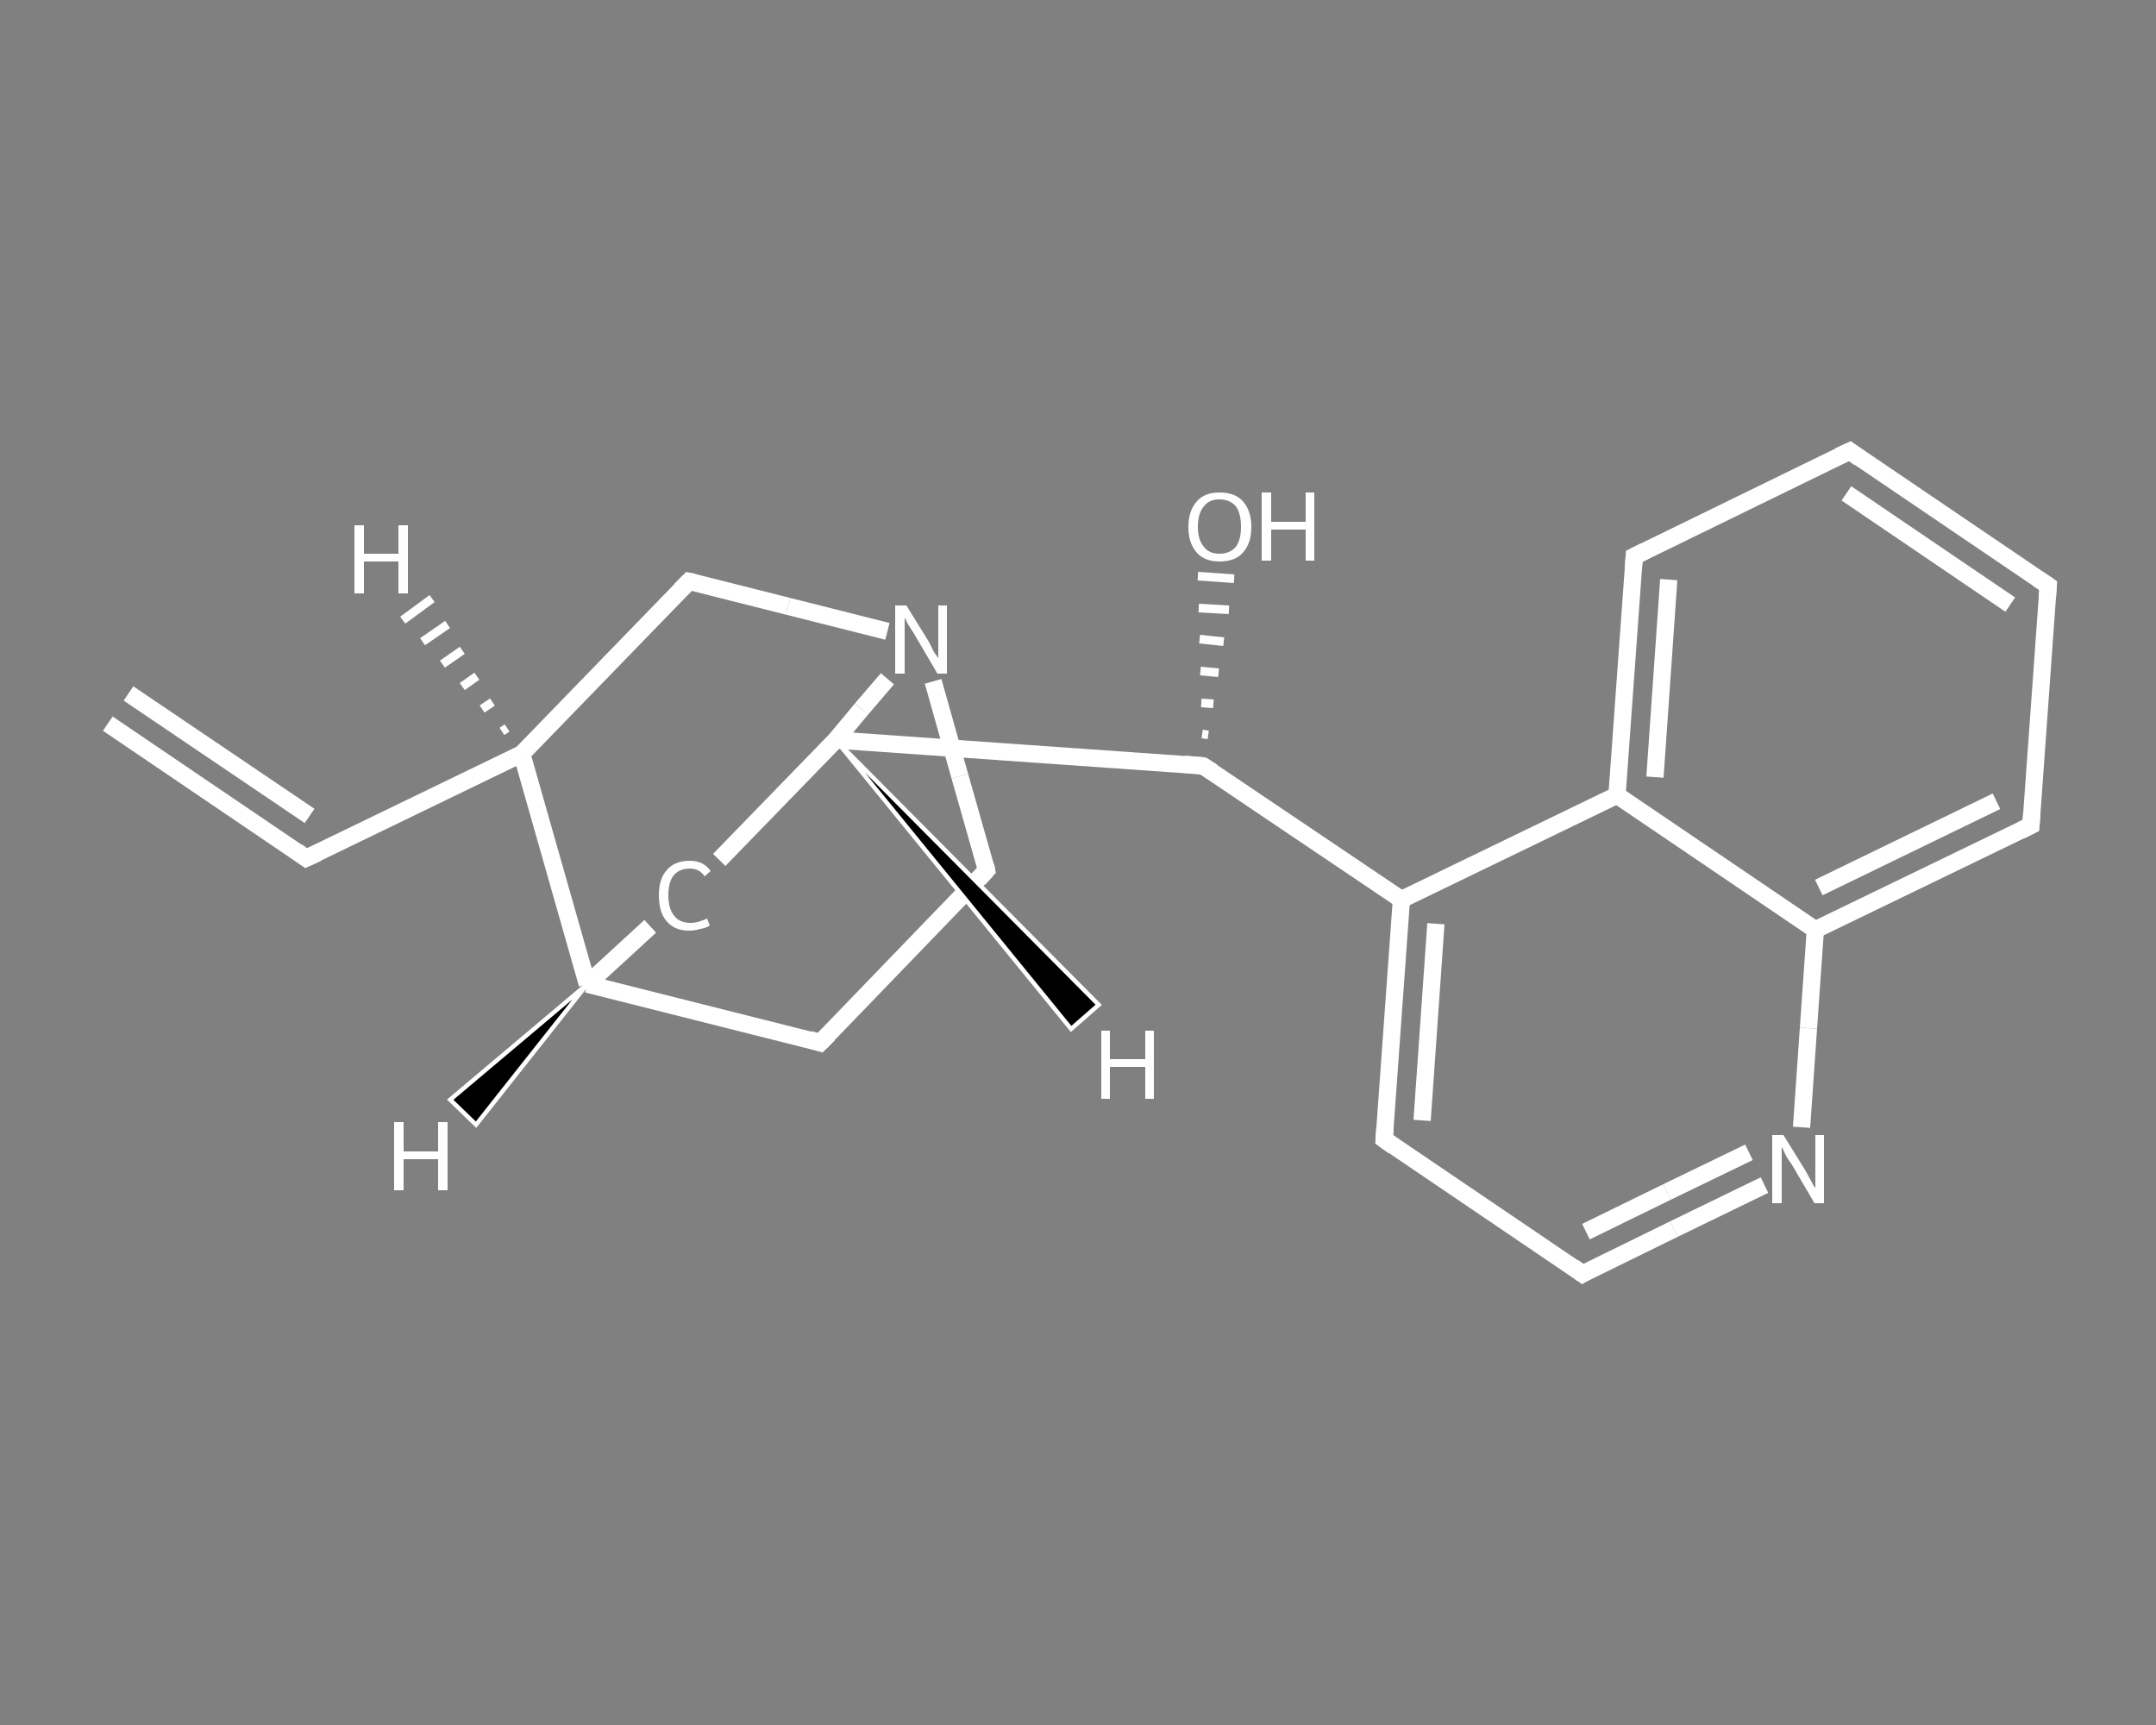 <?xml version='1.0' encoding='iso-8859-1'?>
<svg version='1.1' baseProfile='full'
              xmlns='http://www.w3.org/2000/svg'
                      xmlns:rdkit='http://www.rdkit.org/xml'
                      xmlns:xlink='http://www.w3.org/1999/xlink'
                  xml:space='preserve'
width='250px' height='200px' viewBox='0 0 250 200'>
<rect x="0" y="0" width="250" height="200" fill="#808080" stroke="none"/>
<!-- END OF HEADER -->
<rect style='opacity:1.0;fill:transparent;stroke:none' width='250.0' height='200.0' x='0.0' y='0.0'> </rect>
<path class='bond-0 atom-0 atom-1' d='M 12.5,83.9 L 35.5,99.5' style='fill:none;fill-rule:evenodd;stroke:#FFFFFF;stroke-width:2.0px;stroke-linecap:butt;stroke-linejoin:miter;stroke-opacity:1' />
<path class='bond-0 atom-0 atom-1' d='M 14.9,80.4 L 35.9,94.6' style='fill:none;fill-rule:evenodd;stroke:#FFFFFF;stroke-width:2.0px;stroke-linecap:butt;stroke-linejoin:miter;stroke-opacity:1' />
<path class='bond-1 atom-1 atom-2' d='M 35.5,99.5 L 60.5,87.4' style='fill:none;fill-rule:evenodd;stroke:#FFFFFF;stroke-width:2.0px;stroke-linecap:butt;stroke-linejoin:miter;stroke-opacity:1' />
<path class='bond-2 atom-2 atom-3' d='M 60.5,87.4 L 79.9,67.4' style='fill:none;fill-rule:evenodd;stroke:#FFFFFF;stroke-width:2.0px;stroke-linecap:butt;stroke-linejoin:miter;stroke-opacity:1' />
<path class='bond-3 atom-3 atom-4' d='M 79.9,67.4 L 91.4,70.3' style='fill:none;fill-rule:evenodd;stroke:#FFFFFF;stroke-width:2.0px;stroke-linecap:butt;stroke-linejoin:miter;stroke-opacity:1' />
<path class='bond-3 atom-3 atom-4' d='M 91.4,70.3 L 102.9,73.2' style='fill:none;fill-rule:evenodd;stroke:#FFFFFF;stroke-width:2.0px;stroke-linecap:butt;stroke-linejoin:miter;stroke-opacity:1' />
<path class='bond-4 atom-4 atom-5' d='M 108.2,79.0 L 111.3,90.0' style='fill:none;fill-rule:evenodd;stroke:#FFFFFF;stroke-width:2.0px;stroke-linecap:butt;stroke-linejoin:miter;stroke-opacity:1' />
<path class='bond-4 atom-4 atom-5' d='M 111.3,90.0 L 114.4,100.9' style='fill:none;fill-rule:evenodd;stroke:#FFFFFF;stroke-width:2.0px;stroke-linecap:butt;stroke-linejoin:miter;stroke-opacity:1' />
<path class='bond-5 atom-5 atom-6' d='M 114.4,100.9 L 95.1,120.9' style='fill:none;fill-rule:evenodd;stroke:#FFFFFF;stroke-width:2.0px;stroke-linecap:butt;stroke-linejoin:miter;stroke-opacity:1' />
<path class='bond-6 atom-6 atom-7' d='M 95.1,120.9 L 68.1,114.1' style='fill:none;fill-rule:evenodd;stroke:#FFFFFF;stroke-width:2.0px;stroke-linecap:butt;stroke-linejoin:miter;stroke-opacity:1' />
<path class='bond-7 atom-7 atom-8' d='M 68.1,114.1 L 75.4,107.4' style='fill:none;fill-rule:evenodd;stroke:#FFFFFF;stroke-width:2.0px;stroke-linecap:butt;stroke-linejoin:miter;stroke-opacity:1' />
<path class='bond-8 atom-8 atom-9' d='M 83.4,99.7 L 96.9,85.8' style='fill:none;fill-rule:evenodd;stroke:#FFFFFF;stroke-width:2.0px;stroke-linecap:butt;stroke-linejoin:miter;stroke-opacity:1' />
<path class='bond-9 atom-9 atom-10' d='M 96.9,85.8 L 139.5,88.8' style='fill:none;fill-rule:evenodd;stroke:#FFFFFF;stroke-width:2.0px;stroke-linecap:butt;stroke-linejoin:miter;stroke-opacity:1' />
<path class='bond-10 atom-10 atom-11' d='M 139.4,85.1 L 140.1,85.2' style='fill:none;fill-rule:evenodd;stroke:#FFFFFF;stroke-width:1.0px;stroke-linecap:butt;stroke-linejoin:miter;stroke-opacity:1' />
<path class='bond-10 atom-10 atom-11' d='M 139.3,81.5 L 140.7,81.6' style='fill:none;fill-rule:evenodd;stroke:#FFFFFF;stroke-width:1.0px;stroke-linecap:butt;stroke-linejoin:miter;stroke-opacity:1' />
<path class='bond-10 atom-10 atom-11' d='M 139.2,77.8 L 141.3,78.0' style='fill:none;fill-rule:evenodd;stroke:#FFFFFF;stroke-width:1.0px;stroke-linecap:butt;stroke-linejoin:miter;stroke-opacity:1' />
<path class='bond-10 atom-10 atom-11' d='M 139.1,74.1 L 141.9,74.4' style='fill:none;fill-rule:evenodd;stroke:#FFFFFF;stroke-width:1.0px;stroke-linecap:butt;stroke-linejoin:miter;stroke-opacity:1' />
<path class='bond-10 atom-10 atom-11' d='M 139.0,70.5 L 142.5,70.7' style='fill:none;fill-rule:evenodd;stroke:#FFFFFF;stroke-width:1.0px;stroke-linecap:butt;stroke-linejoin:miter;stroke-opacity:1' />
<path class='bond-10 atom-10 atom-11' d='M 138.9,66.8 L 143.1,67.1' style='fill:none;fill-rule:evenodd;stroke:#FFFFFF;stroke-width:1.0px;stroke-linecap:butt;stroke-linejoin:miter;stroke-opacity:1' />
<path class='bond-11 atom-10 atom-12' d='M 139.5,88.8 L 162.5,104.3' style='fill:none;fill-rule:evenodd;stroke:#FFFFFF;stroke-width:2.0px;stroke-linecap:butt;stroke-linejoin:miter;stroke-opacity:1' />
<path class='bond-12 atom-12 atom-13' d='M 162.5,104.3 L 160.5,132.1' style='fill:none;fill-rule:evenodd;stroke:#FFFFFF;stroke-width:2.0px;stroke-linecap:butt;stroke-linejoin:miter;stroke-opacity:1' />
<path class='bond-12 atom-12 atom-13' d='M 166.5,107.1 L 164.9,129.9' style='fill:none;fill-rule:evenodd;stroke:#FFFFFF;stroke-width:2.0px;stroke-linecap:butt;stroke-linejoin:miter;stroke-opacity:1' />
<path class='bond-13 atom-13 atom-14' d='M 160.5,132.1 L 183.5,147.7' style='fill:none;fill-rule:evenodd;stroke:#FFFFFF;stroke-width:2.0px;stroke-linecap:butt;stroke-linejoin:miter;stroke-opacity:1' />
<path class='bond-14 atom-14 atom-15' d='M 183.5,147.7 L 194.1,142.5' style='fill:none;fill-rule:evenodd;stroke:#FFFFFF;stroke-width:2.0px;stroke-linecap:butt;stroke-linejoin:miter;stroke-opacity:1' />
<path class='bond-14 atom-14 atom-15' d='M 194.1,142.5 L 204.6,137.4' style='fill:none;fill-rule:evenodd;stroke:#FFFFFF;stroke-width:2.0px;stroke-linecap:butt;stroke-linejoin:miter;stroke-opacity:1' />
<path class='bond-14 atom-14 atom-15' d='M 183.9,142.8 L 193.3,138.2' style='fill:none;fill-rule:evenodd;stroke:#FFFFFF;stroke-width:2.0px;stroke-linecap:butt;stroke-linejoin:miter;stroke-opacity:1' />
<path class='bond-14 atom-14 atom-15' d='M 193.3,138.2 L 202.8,133.6' style='fill:none;fill-rule:evenodd;stroke:#FFFFFF;stroke-width:2.0px;stroke-linecap:butt;stroke-linejoin:miter;stroke-opacity:1' />
<path class='bond-15 atom-15 atom-16' d='M 208.9,130.7 L 209.7,119.2' style='fill:none;fill-rule:evenodd;stroke:#FFFFFF;stroke-width:2.0px;stroke-linecap:butt;stroke-linejoin:miter;stroke-opacity:1' />
<path class='bond-15 atom-15 atom-16' d='M 209.7,119.2 L 210.5,107.8' style='fill:none;fill-rule:evenodd;stroke:#FFFFFF;stroke-width:2.0px;stroke-linecap:butt;stroke-linejoin:miter;stroke-opacity:1' />
<path class='bond-16 atom-16 atom-17' d='M 210.5,107.8 L 235.5,95.7' style='fill:none;fill-rule:evenodd;stroke:#FFFFFF;stroke-width:2.0px;stroke-linecap:butt;stroke-linejoin:miter;stroke-opacity:1' />
<path class='bond-16 atom-16 atom-17' d='M 210.9,102.9 L 231.5,92.9' style='fill:none;fill-rule:evenodd;stroke:#FFFFFF;stroke-width:2.0px;stroke-linecap:butt;stroke-linejoin:miter;stroke-opacity:1' />
<path class='bond-17 atom-17 atom-18' d='M 235.5,95.7 L 237.5,67.9' style='fill:none;fill-rule:evenodd;stroke:#FFFFFF;stroke-width:2.0px;stroke-linecap:butt;stroke-linejoin:miter;stroke-opacity:1' />
<path class='bond-18 atom-18 atom-19' d='M 237.5,67.9 L 214.5,52.3' style='fill:none;fill-rule:evenodd;stroke:#FFFFFF;stroke-width:2.0px;stroke-linecap:butt;stroke-linejoin:miter;stroke-opacity:1' />
<path class='bond-18 atom-18 atom-19' d='M 233.1,70.1 L 214.1,57.2' style='fill:none;fill-rule:evenodd;stroke:#FFFFFF;stroke-width:2.0px;stroke-linecap:butt;stroke-linejoin:miter;stroke-opacity:1' />
<path class='bond-19 atom-19 atom-20' d='M 214.5,52.3 L 189.5,64.5' style='fill:none;fill-rule:evenodd;stroke:#FFFFFF;stroke-width:2.0px;stroke-linecap:butt;stroke-linejoin:miter;stroke-opacity:1' />
<path class='bond-20 atom-20 atom-21' d='M 189.5,64.5 L 187.5,92.2' style='fill:none;fill-rule:evenodd;stroke:#FFFFFF;stroke-width:2.0px;stroke-linecap:butt;stroke-linejoin:miter;stroke-opacity:1' />
<path class='bond-20 atom-20 atom-21' d='M 193.5,67.2 L 191.9,90.1' style='fill:none;fill-rule:evenodd;stroke:#FFFFFF;stroke-width:2.0px;stroke-linecap:butt;stroke-linejoin:miter;stroke-opacity:1' />
<path class='bond-21 atom-7 atom-2' d='M 68.1,114.1 L 60.5,87.4' style='fill:none;fill-rule:evenodd;stroke:#FFFFFF;stroke-width:2.0px;stroke-linecap:butt;stroke-linejoin:miter;stroke-opacity:1' />
<path class='bond-22 atom-21 atom-12' d='M 187.5,92.2 L 162.5,104.3' style='fill:none;fill-rule:evenodd;stroke:#FFFFFF;stroke-width:2.0px;stroke-linecap:butt;stroke-linejoin:miter;stroke-opacity:1' />
<path class='bond-23 atom-9 atom-4' d='M 96.9,85.8 L 99.9,82.2' style='fill:none;fill-rule:evenodd;stroke:#FFFFFF;stroke-width:2.0px;stroke-linecap:butt;stroke-linejoin:miter;stroke-opacity:1' />
<path class='bond-23 atom-9 atom-4' d='M 99.9,82.2 L 102.9,78.7' style='fill:none;fill-rule:evenodd;stroke:#FFFFFF;stroke-width:2.0px;stroke-linecap:butt;stroke-linejoin:miter;stroke-opacity:1' />
<path class='bond-24 atom-21 atom-16' d='M 187.5,92.2 L 210.5,107.8' style='fill:none;fill-rule:evenodd;stroke:#FFFFFF;stroke-width:2.0px;stroke-linecap:butt;stroke-linejoin:miter;stroke-opacity:1' />
<path class='bond-25 atom-2 atom-22' d='M 58.2,84.8 L 58.8,84.4' style='fill:none;fill-rule:evenodd;stroke:#FFFFFF;stroke-width:1.0px;stroke-linecap:butt;stroke-linejoin:miter;stroke-opacity:1' />
<path class='bond-25 atom-2 atom-22' d='M 55.9,82.2 L 57.1,81.4' style='fill:none;fill-rule:evenodd;stroke:#FFFFFF;stroke-width:1.0px;stroke-linecap:butt;stroke-linejoin:miter;stroke-opacity:1' />
<path class='bond-25 atom-2 atom-22' d='M 53.6,79.6 L 55.3,78.4' style='fill:none;fill-rule:evenodd;stroke:#FFFFFF;stroke-width:1.0px;stroke-linecap:butt;stroke-linejoin:miter;stroke-opacity:1' />
<path class='bond-25 atom-2 atom-22' d='M 51.3,77.0 L 53.6,75.4' style='fill:none;fill-rule:evenodd;stroke:#FFFFFF;stroke-width:1.0px;stroke-linecap:butt;stroke-linejoin:miter;stroke-opacity:1' />
<path class='bond-25 atom-2 atom-22' d='M 49.0,74.4 L 51.9,72.4' style='fill:none;fill-rule:evenodd;stroke:#FFFFFF;stroke-width:1.0px;stroke-linecap:butt;stroke-linejoin:miter;stroke-opacity:1' />
<path class='bond-25 atom-2 atom-22' d='M 46.7,71.9 L 50.1,69.4' style='fill:none;fill-rule:evenodd;stroke:#FFFFFF;stroke-width:1.0px;stroke-linecap:butt;stroke-linejoin:miter;stroke-opacity:1' />
<path class='bond-26 atom-7 atom-23' d='M 68.1,114.1 L 55.2,130.4 L 52.2,127.5 Z' style='fill:#000000;fill-rule:evenodd;fill-opacity:1;stroke:#FFFFFF;stroke-width:0.5px;stroke-linecap:butt;stroke-linejoin:miter;stroke-opacity:1;' />
<path class='bond-27 atom-9 atom-24' d='M 96.9,85.8 L 127.4,116.5 L 124.2,119.3 Z' style='fill:#000000;fill-rule:evenodd;fill-opacity:1;stroke:#FFFFFF;stroke-width:0.5px;stroke-linecap:butt;stroke-linejoin:miter;stroke-opacity:1;' />
<path d='M 34.4,98.7 L 35.5,99.5 L 36.8,98.9' style='fill:none;stroke:#FFFFFF;stroke-width:2.0px;stroke-linecap:butt;stroke-linejoin:miter;stroke-opacity:1;' />
<path d='M 78.9,68.4 L 79.9,67.4 L 80.4,67.5' style='fill:none;stroke:#FFFFFF;stroke-width:2.0px;stroke-linecap:butt;stroke-linejoin:miter;stroke-opacity:1;' />
<path d='M 114.3,100.4 L 114.4,100.9 L 113.5,101.9' style='fill:none;stroke:#FFFFFF;stroke-width:2.0px;stroke-linecap:butt;stroke-linejoin:miter;stroke-opacity:1;' />
<path d='M 96.1,119.9 L 95.1,120.9 L 93.8,120.5' style='fill:none;stroke:#FFFFFF;stroke-width:2.0px;stroke-linecap:butt;stroke-linejoin:miter;stroke-opacity:1;' />
<path d='M 137.3,88.6 L 139.5,88.8 L 140.6,89.5' style='fill:none;stroke:#FFFFFF;stroke-width:2.0px;stroke-linecap:butt;stroke-linejoin:miter;stroke-opacity:1;' />
<path d='M 160.6,130.7 L 160.5,132.1 L 161.6,132.9' style='fill:none;stroke:#FFFFFF;stroke-width:2.0px;stroke-linecap:butt;stroke-linejoin:miter;stroke-opacity:1;' />
<path d='M 182.4,146.9 L 183.5,147.7 L 184.0,147.4' style='fill:none;stroke:#FFFFFF;stroke-width:2.0px;stroke-linecap:butt;stroke-linejoin:miter;stroke-opacity:1;' />
<path d='M 234.3,96.3 L 235.5,95.7 L 235.6,94.3' style='fill:none;stroke:#FFFFFF;stroke-width:2.0px;stroke-linecap:butt;stroke-linejoin:miter;stroke-opacity:1;' />
<path d='M 237.4,69.3 L 237.5,67.9 L 236.3,67.1' style='fill:none;stroke:#FFFFFF;stroke-width:2.0px;stroke-linecap:butt;stroke-linejoin:miter;stroke-opacity:1;' />
<path d='M 215.6,53.1 L 214.5,52.3 L 213.2,52.9' style='fill:none;stroke:#FFFFFF;stroke-width:2.0px;stroke-linecap:butt;stroke-linejoin:miter;stroke-opacity:1;' />
<path d='M 190.7,63.9 L 189.5,64.5 L 189.4,65.9' style='fill:none;stroke:#FFFFFF;stroke-width:2.0px;stroke-linecap:butt;stroke-linejoin:miter;stroke-opacity:1;' />
<path class='atom-4' d='M 105.1 70.2
L 107.7 74.4
Q 107.9 74.8, 108.3 75.6
Q 108.8 76.3, 108.8 76.3
L 108.8 70.2
L 109.8 70.2
L 109.8 78.1
L 108.7 78.1
L 106.0 73.5
Q 105.7 73.0, 105.3 72.4
Q 105.0 71.8, 104.9 71.6
L 104.9 78.1
L 103.8 78.1
L 103.8 70.2
L 105.1 70.2
' fill='#FFFFFF'/>
<path class='atom-8' d='M 76.4 103.8
Q 76.4 101.9, 77.3 100.9
Q 78.2 99.8, 80.0 99.8
Q 81.6 99.8, 82.4 101.0
L 81.7 101.6
Q 81.1 100.7, 80.0 100.7
Q 78.8 100.7, 78.1 101.5
Q 77.5 102.3, 77.5 103.8
Q 77.5 105.4, 78.2 106.2
Q 78.8 107.0, 80.1 107.0
Q 80.9 107.0, 82.0 106.5
L 82.3 107.3
Q 81.9 107.6, 81.2 107.7
Q 80.6 107.9, 79.9 107.9
Q 78.2 107.9, 77.3 106.8
Q 76.4 105.8, 76.4 103.8
' fill='#FFFFFF'/>
<path class='atom-11' d='M 137.8 61.1
Q 137.8 59.2, 138.8 58.1
Q 139.7 57.1, 141.4 57.1
Q 143.2 57.1, 144.1 58.1
Q 145.1 59.2, 145.1 61.1
Q 145.1 63.0, 144.1 64.1
Q 143.2 65.1, 141.4 65.1
Q 139.7 65.1, 138.8 64.1
Q 137.8 63.0, 137.8 61.1
M 141.4 64.2
Q 142.6 64.2, 143.3 63.4
Q 143.9 62.6, 143.9 61.1
Q 143.9 59.5, 143.3 58.7
Q 142.6 57.9, 141.4 57.9
Q 140.2 57.9, 139.6 58.7
Q 138.9 59.5, 138.9 61.1
Q 138.9 62.6, 139.6 63.4
Q 140.2 64.2, 141.4 64.2
' fill='#FFFFFF'/>
<path class='atom-11' d='M 146.3 57.1
L 147.4 57.1
L 147.4 60.5
L 151.4 60.5
L 151.4 57.1
L 152.4 57.1
L 152.4 65.0
L 151.4 65.0
L 151.4 61.4
L 147.4 61.4
L 147.4 65.0
L 146.3 65.0
L 146.3 57.1
' fill='#FFFFFF'/>
<path class='atom-15' d='M 206.8 131.6
L 209.4 135.8
Q 209.6 136.2, 210.0 136.9
Q 210.4 137.7, 210.5 137.7
L 210.5 131.6
L 211.5 131.6
L 211.5 139.5
L 210.4 139.5
L 207.7 134.9
Q 207.3 134.4, 207.0 133.8
Q 206.7 133.1, 206.6 133.0
L 206.6 139.5
L 205.5 139.5
L 205.5 131.6
L 206.8 131.6
' fill='#FFFFFF'/>
<path class='atom-22' d='M 41.1 60.9
L 42.2 60.9
L 42.2 64.2
L 46.2 64.2
L 46.2 60.9
L 47.3 60.9
L 47.3 68.8
L 46.2 68.8
L 46.2 65.1
L 42.2 65.1
L 42.2 68.8
L 41.1 68.8
L 41.1 60.9
' fill='#FFFFFF'/>
<path class='atom-23' d='M 45.7 130.1
L 46.8 130.1
L 46.8 133.5
L 50.8 133.5
L 50.8 130.1
L 51.9 130.1
L 51.9 138.0
L 50.8 138.0
L 50.8 134.4
L 46.8 134.4
L 46.8 138.0
L 45.7 138.0
L 45.7 130.1
' fill='#FFFFFF'/>
<path class='atom-24' d='M 127.7 119.5
L 128.7 119.5
L 128.7 122.8
L 132.8 122.8
L 132.8 119.5
L 133.8 119.5
L 133.8 127.4
L 132.8 127.4
L 132.8 123.7
L 128.7 123.7
L 128.7 127.4
L 127.7 127.4
L 127.7 119.5
' fill='#FFFFFF'/>
</svg>

